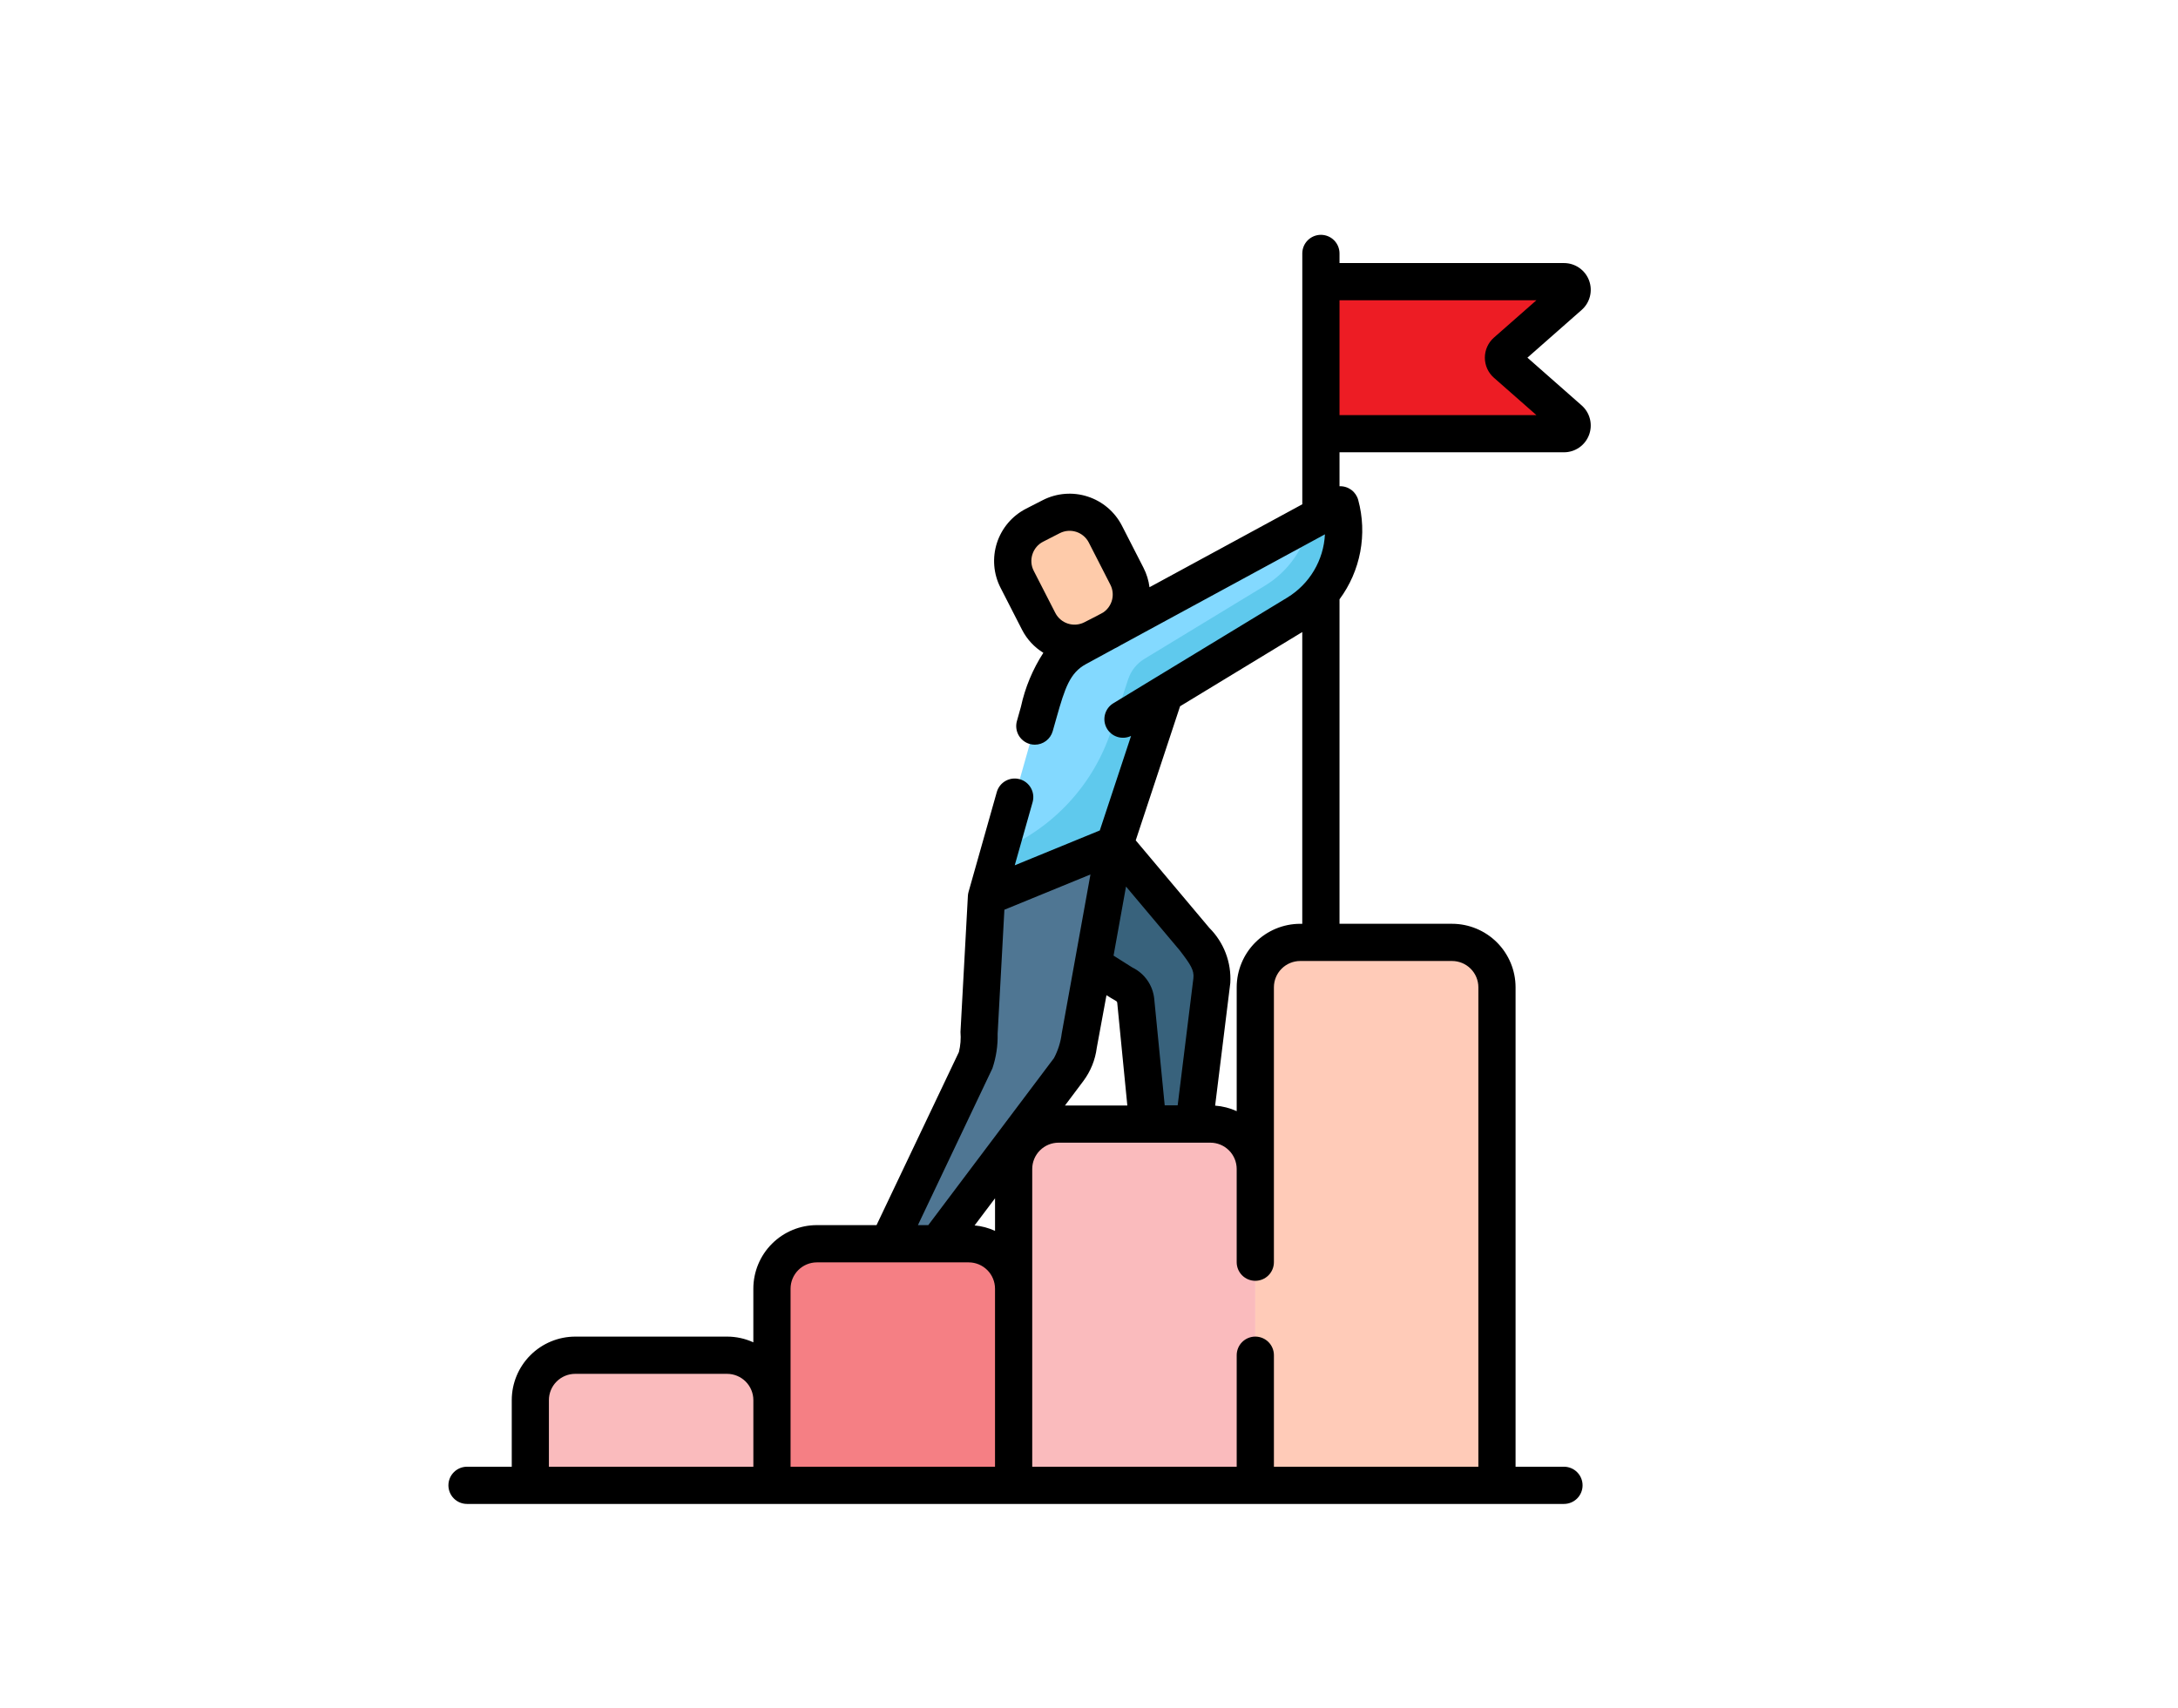 <svg width="204" height="160" viewBox="0 0 204 160" fill="none" xmlns="http://www.w3.org/2000/svg">
<g clip-path="url(#clip0)">
<path d="M72.305 139.156H49.669V131.171C49.669 130.056 50.112 128.986 50.901 128.197C51.69 127.408 52.76 126.965 53.876 126.965H68.098C69.213 126.965 70.284 127.408 71.072 128.197C71.861 128.986 72.305 130.056 72.305 131.171V139.156Z" fill="#ED1C24" fill-opacity="0.3"/>
<path d="M94.941 139.155H72.31V120.729C72.31 119.613 72.753 118.543 73.542 117.754C74.331 116.965 75.401 116.522 76.516 116.522H90.74C91.292 116.522 91.839 116.631 92.35 116.842C92.86 117.054 93.324 117.364 93.715 117.754C94.105 118.145 94.415 118.609 94.626 119.119C94.838 119.629 94.947 120.177 94.947 120.729L94.941 139.155Z" fill="#ED1C24" fill-opacity="0.56"/>
<path d="M117.578 139.156H94.942V109.512C94.942 108.396 95.386 107.326 96.174 106.537C96.963 105.748 98.033 105.305 99.149 105.305H113.376C114.491 105.305 115.561 105.748 116.35 106.537C117.139 107.326 117.582 108.396 117.582 109.512L117.578 139.156Z" fill="#ED1C24" fill-opacity="0.3"/>
<path d="M140.213 139.156H117.577V92.503C117.577 91.387 118.02 90.317 118.809 89.528C119.598 88.739 120.668 88.296 121.784 88.296H136.006C137.122 88.296 138.192 88.739 138.981 89.528C139.77 90.317 140.213 91.387 140.213 92.503V139.156Z" fill="#FFCBB8"/>
<path d="M123.721 40.626H146.488C146.643 40.625 146.793 40.577 146.92 40.489C147.047 40.401 147.144 40.276 147.199 40.132C147.253 39.988 147.263 39.83 147.227 39.68C147.19 39.53 147.109 39.394 146.994 39.291L141.08 34.085C140.999 34.013 140.933 33.925 140.889 33.826C140.844 33.727 140.821 33.619 140.821 33.511C140.821 33.402 140.844 33.295 140.889 33.196C140.933 33.097 140.999 33.008 141.08 32.937L147 27.721C147.115 27.618 147.196 27.483 147.233 27.332C147.269 27.182 147.259 27.025 147.205 26.88C147.15 26.736 147.053 26.611 146.926 26.523C146.799 26.435 146.649 26.387 146.494 26.386H123.721V40.626Z" fill="#ED1C24"/>
<path d="M125.535 47.297L100.871 60.69C98.67 61.884 98.069 63.986 97.301 66.691L92.395 84.039L104.41 79.114L109.076 65.012L121.488 57.471C123.177 56.446 124.487 54.898 125.217 53.062C125.947 51.226 126.059 49.202 125.535 47.297Z" fill="#83D9FF"/>
<path d="M125.535 47.297L122.69 48.841C122.447 50.081 121.949 51.258 121.226 52.294C120.503 53.331 119.572 54.206 118.492 54.862L107.183 61.732C106.471 62.165 105.936 62.837 105.674 63.628L104.059 68.51C103.229 71.017 101.867 73.315 100.065 75.246C98.264 77.177 96.066 78.696 93.622 79.697L92.395 84.034L104.41 79.108L109.076 65.008L121.488 57.466C123.176 56.441 124.484 54.894 125.215 53.059C125.945 51.224 126.057 49.201 125.535 47.297Z" fill="#5FC9ED"/>
<path d="M104.415 79.11L111.519 87.504C112.695 89.063 113.72 90.157 113.508 91.872L111.846 105.298H107.508L106.374 93.754C106.341 93.412 106.216 93.084 106.012 92.806C105.809 92.528 105.535 92.31 105.219 92.173L92.393 84.034L104.415 79.11Z" fill="#38627C"/>
<path d="M92.397 84.034L91.704 96.76C91.8 97.623 91.694 98.497 91.394 99.313L83.215 116.519H87.813L100.111 100.183C100.698 99.276 101.054 98.24 101.15 97.165L104.413 79.105L92.397 84.034Z" fill="#4F7693"/>
<path d="M103.533 50.042L105.55 53.979C106.006 54.867 106.09 55.9 105.784 56.85C105.478 57.801 104.807 58.59 103.919 59.046L102.36 59.844C101.472 60.299 100.439 60.383 99.489 60.077C98.539 59.771 97.75 59.1 97.294 58.212L95.277 54.276C94.822 53.387 94.737 52.355 95.043 51.404C95.35 50.454 96.02 49.664 96.909 49.209L98.468 48.411C99.356 47.955 100.388 47.871 101.338 48.177C102.288 48.483 103.078 49.154 103.533 50.042Z" fill="#FECBAA"/>
<path d="M148.146 37.983L143.065 33.509L148.146 29.035C148.528 28.699 148.799 28.253 148.922 27.759C149.045 27.265 149.014 26.744 148.835 26.267C148.655 25.791 148.334 25.38 147.915 25.09C147.496 24.8 146.998 24.645 146.489 24.645H125.464V23.743C125.464 23.281 125.28 22.837 124.954 22.511C124.627 22.184 124.183 22 123.721 22C123.259 22 122.816 22.184 122.489 22.511C122.162 22.837 121.978 23.281 121.978 23.743V47.245L107.667 55.016C107.586 54.377 107.395 53.758 107.1 53.185L105.085 49.249C104.417 47.949 103.262 46.967 101.871 46.519C100.48 46.07 98.969 46.192 97.668 46.858L96.109 47.656C95.465 47.985 94.891 48.439 94.422 48.99C93.954 49.541 93.598 50.179 93.376 50.868C93.154 51.557 93.07 52.283 93.128 53.004C93.187 53.726 93.387 54.428 93.718 55.072L95.734 59.011C96.189 59.895 96.878 60.638 97.724 61.16C96.725 62.705 96.014 64.417 95.624 66.215L95.249 67.55C95.186 67.77 95.168 68.001 95.195 68.228C95.221 68.455 95.293 68.675 95.404 68.875C95.516 69.075 95.666 69.25 95.846 69.392C96.025 69.534 96.231 69.639 96.452 69.701C96.606 69.745 96.766 69.768 96.926 69.768C97.306 69.767 97.675 69.643 97.977 69.414C98.28 69.185 98.499 68.863 98.602 68.498L98.978 67.17C99.742 64.477 100.21 63.035 101.704 62.224L104.374 60.77L104.705 60.601C104.815 60.544 104.917 60.48 105.021 60.418L124.099 50.059C124.039 51.258 123.687 52.423 123.074 53.455C122.461 54.487 121.605 55.354 120.581 55.98L108.174 63.518L108.131 63.544L104.275 65.889C103.893 66.122 103.616 66.493 103.5 66.925C103.384 67.357 103.439 67.817 103.653 68.21C103.867 68.603 104.224 68.898 104.65 69.035C105.075 69.172 105.538 69.14 105.94 68.946L103.011 77.803L100.869 78.681L95.045 81.068L96.723 75.134C96.843 74.692 96.783 74.219 96.557 73.82C96.331 73.421 95.957 73.127 95.515 73.003C95.074 72.878 94.601 72.932 94.199 73.153C93.798 73.374 93.499 73.745 93.369 74.185L90.719 83.558C90.683 83.682 90.662 83.809 90.656 83.938L89.962 96.684C90.015 97.314 89.965 97.949 89.814 98.564L82.1 114.778H76.511C74.934 114.779 73.421 115.407 72.306 116.522C71.19 117.638 70.563 119.15 70.561 120.727V125.759C69.788 125.405 68.948 125.222 68.098 125.223H53.876C52.299 125.227 50.789 125.855 49.675 126.97C48.561 128.086 47.935 129.597 47.933 131.173V137.413H43.743C43.281 137.413 42.837 137.597 42.511 137.924C42.184 138.251 42 138.694 42 139.156C42 139.619 42.184 140.062 42.511 140.389C42.837 140.716 43.281 140.899 43.743 140.899H146.487C146.949 140.899 147.393 140.716 147.72 140.389C148.047 140.062 148.23 139.619 148.23 139.156C148.23 138.694 148.047 138.251 147.72 137.924C147.393 137.597 146.949 137.413 146.487 137.413H141.954V92.497C141.953 90.919 141.325 89.407 140.21 88.291C139.094 87.176 137.582 86.549 136.005 86.547H125.464V56.148C126.44 54.828 127.105 53.305 127.408 51.692C127.711 50.079 127.645 48.418 127.214 46.834C127.11 46.455 126.88 46.122 126.562 45.889C126.244 45.657 125.857 45.539 125.464 45.555V42.373H146.487C146.997 42.374 147.495 42.218 147.914 41.929C148.333 41.639 148.654 41.228 148.834 40.752C149.014 40.275 149.045 39.754 148.922 39.26C148.799 38.765 148.528 38.32 148.146 37.983ZM96.699 51.937C96.779 51.682 96.909 51.446 97.081 51.242C97.253 51.038 97.464 50.871 97.702 50.75L99.261 49.952C99.738 49.708 100.293 49.663 100.803 49.827C101.313 49.991 101.737 50.352 101.981 50.828L104.003 54.782C104.227 55.222 104.283 55.729 104.159 56.208C104.035 56.686 103.741 57.102 103.331 57.379L102.763 57.686L101.565 58.3C101.087 58.544 100.533 58.588 100.023 58.424C99.513 58.259 99.089 57.899 98.844 57.422L96.827 53.485C96.704 53.248 96.629 52.99 96.607 52.724C96.585 52.458 96.617 52.19 96.699 51.937ZM93.199 115.316C92.594 115.04 91.947 114.867 91.285 114.806L93.199 112.265V115.316ZM101.473 101.275C102.154 100.363 102.587 99.29 102.729 98.16C102.776 97.935 103.637 93.238 103.637 93.238C103.637 93.238 104.451 93.746 104.536 93.781C104.565 93.795 104.59 93.815 104.609 93.841C104.627 93.867 104.639 93.898 104.643 93.93L105.59 103.571H99.749L101.473 101.275ZM111.777 91.657L110.306 103.555H109.091L108.111 93.585C108.049 92.96 107.828 92.36 107.469 91.844C107.109 91.329 106.623 90.914 106.058 90.64L104.3 89.529L105.467 83.058C105.467 83.058 110.39 88.898 110.505 89.046C111.522 90.373 111.865 90.902 111.777 91.657ZM92.954 100.091C93.303 99.05 93.469 97.955 93.442 96.856L94.075 85.23L102.136 81.927L100.67 90.042C100.67 90.064 100.661 90.086 100.658 90.109L99.446 96.819C99.347 97.629 99.1 98.413 98.717 99.133L86.945 114.781H85.975L92.954 100.091ZM51.412 131.173C51.413 130.52 51.672 129.894 52.134 129.432C52.596 128.971 53.222 128.711 53.876 128.711H68.098C68.751 128.711 69.377 128.971 69.84 129.432C70.302 129.894 70.562 130.52 70.563 131.173V137.415H51.412V131.173ZM74.047 131.173V120.729C74.049 120.076 74.309 119.451 74.771 118.99C75.233 118.528 75.859 118.269 76.511 118.268H90.733C91.386 118.269 92.013 118.529 92.475 118.991C92.936 119.452 93.196 120.079 93.197 120.732V137.413H74.047V131.173ZM138.47 92.497V137.413H119.32V126.965C119.32 126.503 119.136 126.059 118.81 125.732C118.483 125.406 118.039 125.222 117.577 125.222C117.115 125.222 116.672 125.406 116.345 125.732C116.018 126.059 115.834 126.503 115.834 126.965V137.413H96.683V109.516C96.684 108.863 96.944 108.237 97.406 107.776C97.868 107.314 98.494 107.055 99.147 107.054H113.369C114.022 107.055 114.648 107.314 115.11 107.776C115.572 108.237 115.832 108.863 115.833 109.516V118.252C115.833 118.714 116.016 119.157 116.343 119.484C116.67 119.811 117.113 119.995 117.576 119.995C118.038 119.995 118.481 119.811 118.808 119.484C119.135 119.157 119.319 118.714 119.319 118.252V92.497C119.319 91.843 119.579 91.217 120.042 90.755C120.504 90.293 121.13 90.033 121.784 90.033H136.006C136.659 90.034 137.285 90.293 137.747 90.755C138.209 91.217 138.469 91.844 138.47 92.497ZM121.784 86.549C120.206 86.55 118.694 87.177 117.579 88.293C116.463 89.408 115.836 90.921 115.834 92.498V104.101C115.197 103.81 114.513 103.634 113.814 103.583L115.235 92.089C115.291 91.138 115.144 90.186 114.805 89.296C114.466 88.407 113.941 87.599 113.267 86.927C113.149 86.778 106.377 78.731 106.377 78.731L110.53 66.168L121.975 59.214V86.552L121.784 86.549ZM125.464 38.888V28.132H143.905L139.928 31.628C139.66 31.864 139.446 32.153 139.299 32.478C139.153 32.802 139.077 33.154 139.077 33.511C139.077 33.867 139.153 34.219 139.299 34.544C139.446 34.868 139.66 35.158 139.928 35.393L143.905 38.889H125.464V38.888Z" fill="black"/>
</g>
<defs>
<clipPath id="clip0">
<rect width="107" height="118.898" fill="white" transform="translate(42 22)"/>
</clipPath>
</defs>
</svg>
